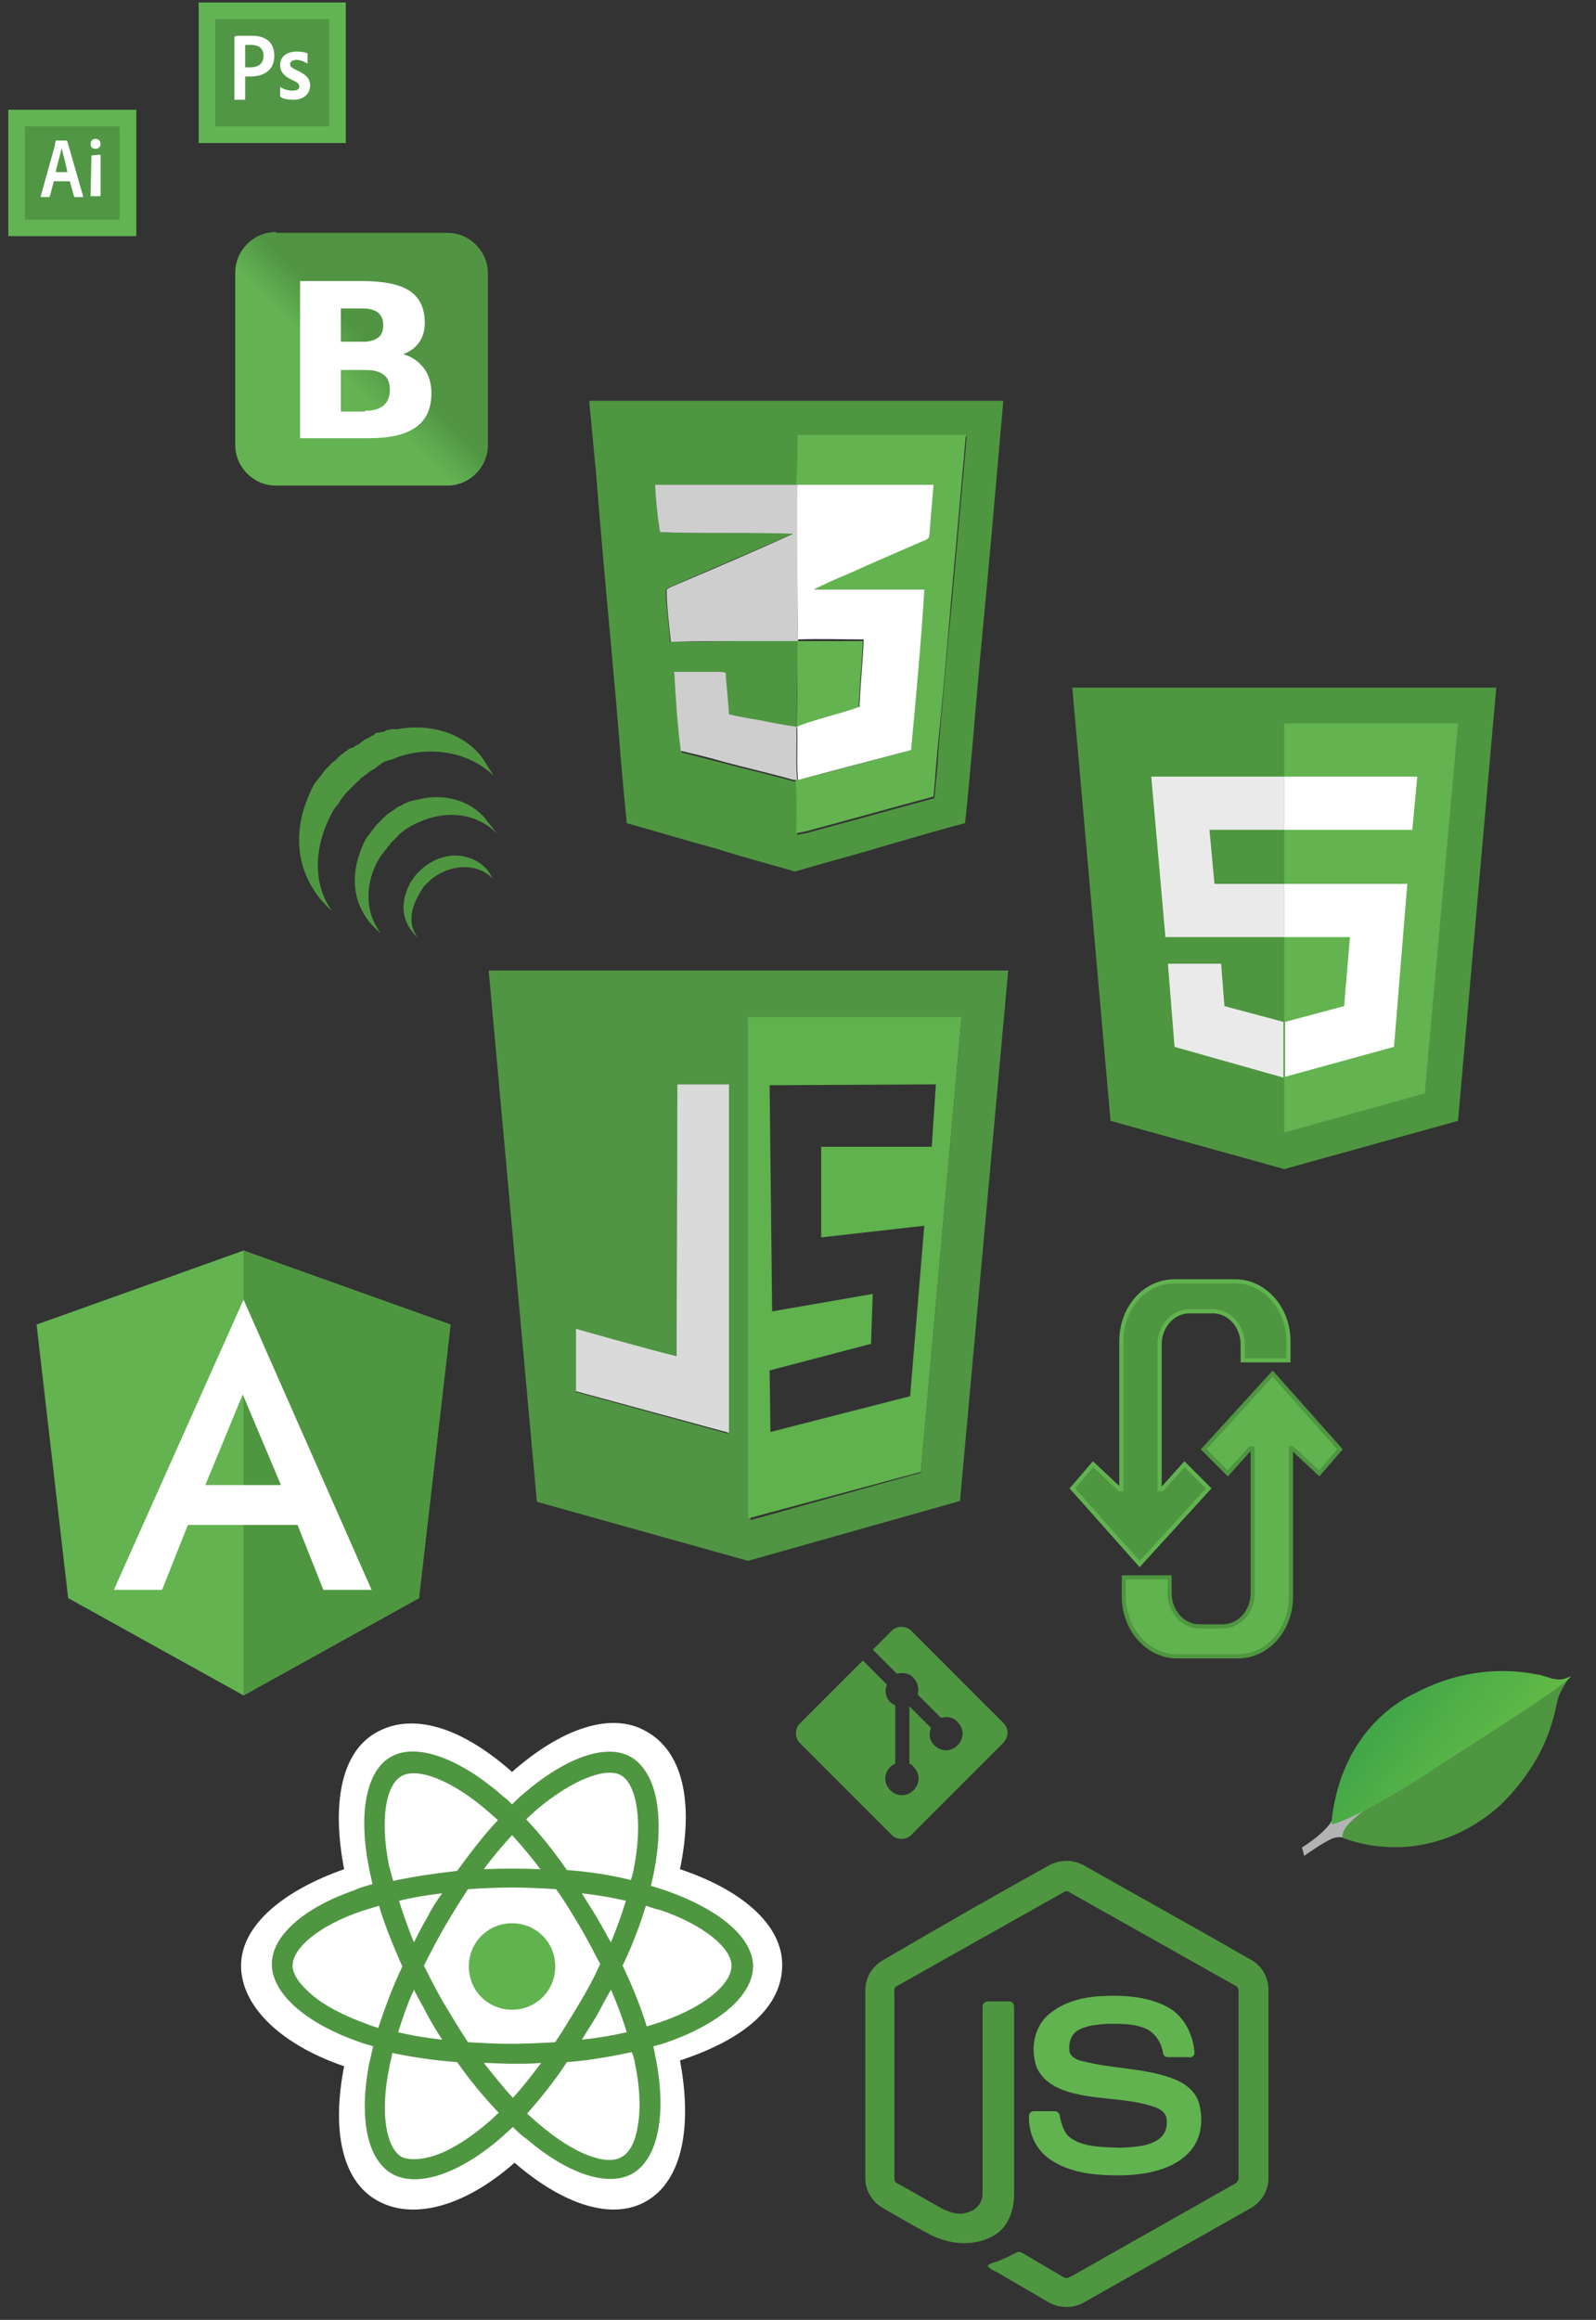 <?xml version="1.0" encoding="utf-8"?>
<!-- Generator: Adobe Illustrator 23.0.3, SVG Export Plug-In . SVG Version: 6.00 Build 0)  -->
<svg version="1.1" id="Calque_1" xmlns="http://www.w3.org/2000/svg" xmlns:xlink="http://www.w3.org/1999/xlink" x="0px" y="0px"
	 viewBox="0 0 192 279" style="enable-background:new 0 0 192 279;" xml:space="preserve">
<rect x="0" y="0" width="192" height="279" fill="#333333" stroke="none"/>
<style type="text/css">
	.st0{fill:#63B350;}
	.st1{fill:#4F9641;}
	.st2{fill:#FFFFFF;}
	.st3{fill:#61B34F;}
	.st4{fill:none;stroke:#61B34F;stroke-width:0.5;}
	.st5{fill:none;stroke:#4F9641;stroke-width:0.5;}
	.st6{fill:#509645;}
	.st7{fill:none;stroke:#62B452;stroke-width:2;stroke-miterlimit:10;}
	.st8{clip-path:url(#SVGID_2_);fill:url(#SVGID_3_);}
	.st9{fill:#EBEAEA;}
	.st10{fill:#CECECE;}
	.st11{clip-path:url(#SVGID_5_);fill:#B1B3B5;}
	.st12{clip-path:url(#SVGID_7_);fill:#4F9641;}
	.st13{clip-path:url(#SVGID_9_);fill:url(#SVGID_10_);}
	.st14{fill:#509543;}
	.st15{opacity:0.986;fill:#EAEAEA;fill-opacity:0;enable-background:new    ;}
	.st16{opacity:0.986;fill:#EAEAEA;fill-opacity:0.922;enable-background:new    ;}
	.st17{fill:#5FB24D;}
</style>
<title>Fichier 1</title>
<g>
	<g>
		<polygon class="st0" points="29.3,150.4 29.3,150.4 4.4,159.3 8.2,192.2 29.3,203.9 50.4,192.2 54.2,159.3 		"/>
		<polygon class="st1" points="29.3,150.4 29.3,156.4 29.3,156.3 29.3,183.4 29.3,203.9 50.4,192.2 54.2,159.3 		"/>
		<path class="st2" d="M29.3,156.3l-15.6,34.9h5.8l3.1-7.8h13.2l3.1,7.8h5.8L29.3,156.3z M33.8,178.6h-9.1l4.5-10.9L33.8,178.6z"/>
	</g>
	<g>
		<path class="st1" d="M141.3,154.1c-3.6,0-6.4,3.2-6.4,7.2v17.8l-0.2,0l-3.2-3L129,179l8.1,9.1l8.3-9.1l-2.9-2.9l-2.7,3l-0.3,0
			v-17.4c0-2.2,1.6-4,3.6-4h2.8c2,0,3.6,1.8,3.6,4v1.9h5.5v-2.3c0-4-2.9-7.2-6.4-7.2H141.3z"/>
		<path class="st3" d="M153.1,165.2l-8.3,9.1l2.9,2.9l2.7-3l0.3,0v17.4c0,2.2-1.6,4-3.6,4h-2.8c-2,0-3.6-1.8-3.6-4v-1.9h-5.5v2.3
			c0,4,2.9,7.2,6.4,7.2h7.3c3.6,0,6.4-3.2,6.4-7.2v-17.8l0.2,0l3.2,3l2.5-2.9L153.1,165.2z"/>
		<g>
			<path class="st4" d="M141.3,154.1c-3.6,0-6.4,3.2-6.4,7.2v17.8l-0.2,0l-3.2-3L129,179l8.1,9.1l8.3-9.1l-2.9-2.9l-2.7,3l-0.3,0
				v-17.4c0-2.2,1.6-4,3.6-4h2.8c2,0,3.6,1.8,3.6,4v1.9h5.5v-2.3c0-4-2.9-7.2-6.4-7.2H141.3z"/>
			<path class="st5" d="M153.1,165.2l-8.3,9.1l2.9,2.9l2.7-3l0.3,0v17.4c0,2.2-1.6,4-3.6,4h-2.8c-2,0-3.6-1.8-3.6-4v-1.9h-5.5v2.3
				c0,4,2.9,7.2,6.4,7.2h7.3c3.6,0,6.4-3.2,6.4-7.2v-17.8l0.2,0l3.2,3l2.5-2.9L153.1,165.2z"/>
		</g>
	</g>
	<g>
		<rect x="24.9" y="1.3" class="st6" width="15.7" height="14.9"/>
		<rect x="24.9" y="1.3" class="st7" width="15.7" height="14.9"/>
		<path class="st2" d="M35.7,7.2c-0.6,0-0.8,0.3-0.8,0.5c0,0.3,0.1,0.4,0.9,0.8c1.1,0.5,1.5,1,1.5,1.8c0,1.1-0.9,1.7-2,1.7
			c-0.6,0-1.2-0.1-1.5-0.3c0,0-0.1-0.1-0.1-0.1v-1c0-0.1,0-0.1,0.1-0.1c0.4,0.3,1,0.4,1.4,0.4c0.6,0,0.8-0.2,0.8-0.5
			c0-0.3-0.2-0.5-0.9-0.8c-1-0.5-1.4-1-1.4-1.8c0-0.9,0.7-1.6,2-1.6c0.6,0,1,0.1,1.3,0.2C37,6.4,37,6.5,37,6.5v1
			c0,0.1,0,0.1-0.1,0.1C36.6,7.4,36.1,7.2,35.7,7.2 M29.5,8.1c0.2,0,0.3,0,0.6,0c0.8,0,1.6-0.3,1.6-1.4c0-0.9-0.6-1.3-1.5-1.3
			c-0.3,0-0.6,0-0.7,0V8.1z M28.3,4.4c0,0,0.1-0.1,0.2-0.1c0.5,0,1.1,0,1.8,0c2,0,2.7,1.1,2.7,2.4c0,1.8-1.3,2.5-2.9,2.5
			c-0.3,0-0.4,0-0.6,0v2.7c0,0.1,0,0.1-0.1,0.1h-1.1c-0.1,0-0.1,0-0.1-0.1V4.4z"/>
	</g>
	<g>
		<rect x="2" y="14.2" class="st6" width="13.4" height="13.2"/>
		<rect x="2" y="14.2" class="st7" width="13.4" height="13.2"/>
		<path class="st2" d="M11,18.7C11,18.7,11,18.6,11,18.7l1-0.1c0,0,0.1,0,0.1,0.1v4.8c0,0,0,0.1-0.1,0.1H11c-0.1,0-0.1,0-0.1-0.1
			L11,18.7L11,18.7z M10.9,17.3c0-0.4,0.3-0.6,0.6-0.6c0.4,0,0.6,0.3,0.6,0.6c0,0.4-0.3,0.6-0.6,0.6C11.1,17.9,10.9,17.7,10.9,17.3
			 M8.1,20.7C8,20,7.6,18.6,7.4,17.8h0c-0.1,0.7-0.5,1.9-0.7,2.9H8.1z M6.5,21.7L6,23.6c0,0,0,0.1-0.1,0.1H5c-0.1,0-0.1,0-0.1-0.1
			l1.7-6.1c0-0.1,0-0.2,0.1-0.5c0,0,0-0.1,0-0.1H8c0,0,0.1,0,0.1,0.1l1.9,6.6c0,0,0,0.1,0,0.1H9c0,0-0.1,0-0.1-0.1l-0.5-1.8H6.5z"/>
	</g>
	<g>
		<g>
			<defs>
				<path id="SVGID_1_" d="M33.2,27.9c-2.7,0-4.9,2.2-4.9,4.9v20.7c0,2.7,2.2,4.9,4.9,4.9h20.6c2.7,0,4.9-2.2,4.9-4.9V32.9
					c0-2.7-2.2-4.9-4.9-4.9H33.2z"/>
			</defs>
			<clipPath id="SVGID_2_">
				<use xlink:href="#SVGID_1_"  style="overflow:visible;"/>
			</clipPath>
			
				<linearGradient id="SVGID_3_" gradientUnits="userSpaceOnUse" x1="-205.345" y1="553.833" x2="-204.244" y2="553.833" gradientTransform="matrix(24.352 -24.777 24.777 24.352 -8691.845 -18517.769)">
				<stop  offset="0" style="stop-color:#64B353"/>
				<stop  offset="0.431" style="stop-color:#64B353"/>
				<stop  offset="0.564" style="stop-color:#519544"/>
				<stop  offset="1" style="stop-color:#519544"/>
			</linearGradient>
			<polygon class="st8" points="43.8,73.7 74,43 43.2,12.7 13,43.5 			"/>
		</g>
		<path class="st2" d="M43.7,41.1c0.8,0,1.4-0.2,1.8-0.5c0.4-0.3,0.6-0.8,0.6-1.5c0-0.7-0.2-1.1-0.6-1.5c-0.4-0.3-1-0.5-1.8-0.5H41
			v4H43.7 M43.9,49.4c1,0,1.7-0.2,2.2-0.6c0.5-0.4,0.8-1,0.8-1.9c0-0.8-0.2-1.4-0.7-1.8c-0.5-0.4-1.2-0.6-2.2-0.6H41v5H43.9
			 M48.5,42.6c1.1,0.3,1.9,0.9,2.5,1.7c0.6,0.8,0.9,1.8,0.9,3c0,1.8-0.6,3.2-1.9,4.1s-3.1,1.3-5.7,1.3h-8.2V33.8h7.4
			c2.7,0,4.6,0.4,5.8,1.2c1.2,0.8,1.8,2.1,1.8,3.8c0,0.9-0.2,1.7-0.7,2.4C50,41.8,49.3,42.3,48.5,42.6"/>
	</g>
	<g>
		<polyline class="st1" points="133.6,134.8 129,82.7 180,82.7 175.4,134.8 154.5,140.6 		"/>
		<polyline class="st0" points="154.5,136.2 154.5,87 175.4,87 171.4,131.5 		"/>
		<path class="st9" d="M138.5,93.4h16v6.4h-9l0.6,6.5h8.4v6.4h-14.3 M140.5,115.9h6.4l0.4,5.1l7.1,1.9v6.7l-13.1-3.7"/>
		<path class="st2" d="M170.5,93.4h-16v6.4h15.4 M169.3,106.3h-14.8v6.4h7.9l-0.7,8.3l-7.1,1.9v6.6l13.1-3.6"/>
	</g>
	<g>
		<path class="st1" d="M70.9,48.2c16.6,0,33.2,0,49.8,0c-0.9,10.3-1.8,20.7-2.8,31c-0.6,6.6-1.1,13.2-1.8,19.8
			c-3.5,0.9-7.1,2-10.6,3c-3.3,1-6.5,1.8-9.8,2.8h-0.1c-3.1-0.9-6.2-1.7-9.3-2.7c-3.7-1-7.3-2.1-10.9-3.1c-0.5-4.9-0.9-9.9-1.3-14.8
			c-0.8-9.1-1.7-18.3-2.4-27.4c-0.3-2.8-0.5-5.5-0.8-8.3V48.2 M95.9,52.3c0,2,0,4,0,6c-5.7,0-11.4,0-17.1,0c0.1,1.9,0.4,3.8,0.6,5.7
			c5.3,0.2,10.6,0,15.9,0.2c-4.6,2.1-9.3,4-14,6.1c-0.4,0.2-0.8,0.3-1.2,0.6c0,2.1,0.4,4.2,0.5,6.3c2.8,0,5.6-0.1,8.5-0.1
			c2.3,0,4.5,0,6.8,0c-0.1,3.5,0,7-0.1,10.4c-1.5-0.2-3-0.6-4.5-0.8c-1.2-0.3-2.4-0.4-3.6-0.7c-0.2-1.7-0.3-3.3-0.4-5
			c-0.3-0.1-0.7-0.1-1.1-0.1c-1.7,0-3.4,0-5.1,0c0.2,3.2,0.5,6.4,0.9,9.6c1.7,0.4,3.4,0.9,5.1,1.3c2.6,0.7,5.2,1.3,7.8,2
			c0.3,0.1,0.6,0.2,0.9,0.2c0.2,2.1,0,4.2,0.1,6.4c0.6-0.1,1.2-0.2,1.8-0.4c4.9-1.3,9.8-2.7,14.7-4c0.2-1.9,0.4-3.9,0.5-5.8
			c0.5-5.9,1-11.7,1.6-17.6c0.6-6.7,1.2-13.4,1.8-20.1C109.5,52.3,102.7,52.3,95.9,52.3"/>
		<path class="st0" d="M95.9,52.3c6.8,0,13.5,0,20.3,0c-0.6,6.7-1.2,13.4-1.8,20.1c-0.5,5.9-1,11.7-1.6,17.6
			c-0.2,1.9-0.3,3.9-0.5,5.8c-4.9,1.3-9.8,2.7-14.7,4c-0.6,0.2-1.2,0.3-1.8,0.4c0-2.1,0.1-4.2-0.1-6.4c0,0,0.1,0,0.2,0
			c4.6-1.1,9.1-2.4,13.6-3.6c0.6-6.4,1.2-12.9,1.6-19.3c-3.9,0-7.7,0-11.6,0c-0.6,0-1.1,0-1.7,0c2.1-1.1,4.3-1.9,6.4-2.9
			c2-0.9,4.1-1.8,6.2-2.7c0.4-0.2,0.8-0.3,1.2-0.6c0.1-0.5,0.1-1,0.2-1.5c0.1-1.6,0.3-3.3,0.4-4.9c-5.5,0-10.9,0-16.4,0
			C95.9,56.3,95.9,54.3,95.9,52.3"/>
		<path class="st0" d="M95.9,77.1c2.6,0,5.3,0,7.9,0c-0.1,2.7-0.4,5.4-0.5,8.1c-1.6,0.5-3.3,1-4.9,1.5c-0.9,0.3-1.8,0.5-2.6,0.9
			C96,84,95.8,80.6,95.9,77.1"/>
		<path class="st10" d="M78.8,58.3c5.7,0,11.4,0,17.1,0c0.1,6.3,0,12.5,0.1,18.8c-2.3,0-4.5,0-6.8,0c-2.8,0-5.6,0-8.5,0.1
			c-0.2-2.1-0.5-4.2-0.5-6.3c0.4-0.3,0.8-0.4,1.2-0.6c4.7-2,9.4-4,14-6.1C90,64,84.7,64.2,79.4,64C79.1,62.1,78.9,60.2,78.8,58.3"/>
		<path class="st10" d="M81.1,80.8c1.7,0,3.4,0,5.1,0c0.4,0,0.7,0,1.1,0.1c0.1,1.7,0.3,3.3,0.4,5c1.2,0.3,2.4,0.5,3.6,0.7
			c1.5,0.3,3,0.6,4.5,0.8c0.1,2.1-0.1,4.2,0.1,6.4c0,0-0.1,0-0.2,0c-0.3,0-0.6-0.1-0.9-0.2c-2.6-0.7-5.2-1.3-7.8-2
			c-1.7-0.5-3.4-0.9-5.1-1.3C81.5,87.3,81.3,84.1,81.1,80.8"/>
		<path class="st2" d="M95.9,58.3c5.5,0,10.9,0,16.4,0c-0.1,1.6-0.3,3.3-0.4,4.9c-0.1,0.5,0,1-0.2,1.5c-0.3,0.3-0.8,0.4-1.2,0.6
			c-2.1,0.9-4.1,1.8-6.2,2.7c-2.1,1-4.3,1.8-6.4,2.9c0.6,0,1.1,0,1.7,0c3.9,0,7.7,0,11.6,0c-0.4,6.5-1,12.9-1.6,19.3
			c-4.5,1.2-9.1,2.4-13.6,3.6c-0.2-2.1,0-4.2-0.1-6.4c0.8-0.4,1.7-0.6,2.6-0.9c1.6-0.5,3.3-0.9,4.9-1.5c0.1-2.7,0.4-5.4,0.5-8.1
			c-2.6,0-5.3-0.1-7.9,0C95.9,70.8,95.9,64.5,95.9,58.3"/>
	</g>
	<g>
		<path class="st1" d="M126.1,224.4c1.3-0.8,3.1-0.8,4.4,0c6.7,3.8,13.4,7.5,20,11.3c1.3,0.7,2.1,2.1,2.1,3.6v22.7
			c0,1.5-0.9,2.9-2.2,3.6c-6.7,3.8-13.3,7.5-20,11.3c-1.4,0.8-3.1,0.7-4.4-0.1c-2-1.2-4-2.3-6-3.5c-0.4-0.2-0.9-0.4-1.2-0.8
			c0.3-0.3,0.7-0.4,1.1-0.5c0.8-0.3,1.6-0.7,2.4-1.1c0.2-0.1,0.4-0.1,0.6,0c1.7,1,3.4,2,5.1,3c0.4,0.2,0.7-0.1,1-0.2
			c6.5-3.7,13.1-7.4,19.6-11.1c0.2-0.1,0.4-0.4,0.4-0.6c0-7.5,0-15,0-22.5c0-0.3-0.1-0.6-0.4-0.7c-6.6-3.7-13.3-7.5-19.9-11.2
			c-0.2-0.2-0.5-0.2-0.8,0c-10.3,5.8-16.2,9.1-19.9,11.2c-0.3,0.1-0.5,0.4-0.4,0.7c0,7.5,0,15,0,22.5c0,0.3,0.1,0.5,0.4,0.6
			c1.8,1,3.5,2,5.3,3c1,0.5,2.2,0.9,3.3,0.4c1-0.3,1.7-1.3,1.6-2.4c0-7.4,0-14.9,0-22.3c0-0.3,0.3-0.6,0.6-0.6c0.9,0,1.7,0,2.6,0
			c0.4,0,0.6,0.3,0.6,0.7c0,7.5,0,15,0,22.5c0,2-0.8,4.2-2.7,5.1c-2.3,1.2-5.1,0.9-7.3-0.2c-1.9-1-3.8-2.1-5.7-3.2
			c-1.3-0.7-2.2-2.1-2.2-3.6v-22.7c0-1.5,0.9-2.9,2.2-3.6C112.8,231.9,119.4,228.1,126.1,224.4z"/>
		<path class="st3" d="M131.9,240.1c2.9-0.2,6-0.1,8.6,1.3c2,1.1,3.1,3.4,3.2,5.6c-0.1,0.3-0.4,0.5-0.7,0.4c-0.8,0-1.7,0-2.5,0
			c-0.4,0-0.6-0.3-0.6-0.6c-0.2-1.1-0.8-2.1-1.8-2.7c-1.6-0.8-3.4-0.7-5-0.7c-1.2,0.1-2.6,0.2-3.6,0.9c-0.8,0.6-1,1.7-0.8,2.6
			c0.3,0.6,1,0.9,1.6,1c3.5,0.9,7.2,0.8,10.6,2c1.4,0.5,2.8,1.4,3.3,2.9c0.6,2,0.4,4.4-1.1,6c-1.2,1.3-2.8,2-4.5,2.4
			c-2.2,0.5-4.5,0.5-6.8,0.3c-2.1-0.2-4.3-0.8-6-2.2c-1.4-1.2-2.1-3.1-2-4.9c0-0.3,0.3-0.5,0.6-0.5c0.8,0,1.7,0,2.5,0
			c0.3,0,0.6,0.3,0.6,0.6c0.2,1,0.5,2.1,1.4,2.7c1.7,1.1,3.9,1,5.9,1.1c1.6-0.1,3.5-0.1,4.8-1.2c0.7-0.6,0.9-1.6,0.7-2.5
			c-0.2-0.7-1-1.1-1.7-1.3c-3.5-1.1-7.2-0.7-10.6-1.9c-1.4-0.5-2.7-1.4-3.3-2.8c-0.7-2-0.4-4.5,1.2-6.1
			C127.6,240.9,129.8,240.3,131.9,240.1L131.9,240.1z"/>
	</g>
	<g>
		<path class="st1" d="M120.7,207.2l-11.1-11.1c-0.6-0.6-1.7-0.6-2.3,0l-2.3,2.3l2.9,2.9c0.7-0.2,1.5-0.1,2,0.5
			c0.5,0.5,0.7,1.3,0.5,2l2.8,2.8c0.7-0.2,1.5-0.1,2,0.5c0.8,0.8,0.8,2,0,2.8c-0.8,0.8-2,0.8-2.8,0c-0.6-0.6-0.7-1.4-0.4-2.1
			l-2.6-2.6v6.9c0.2,0.1,0.4,0.2,0.5,0.4c0.8,0.8,0.8,2,0,2.8c-0.8,0.8-2,0.8-2.8,0c-0.8-0.8-0.8-2,0-2.8c0.2-0.2,0.4-0.3,0.6-0.4
			v-7c-0.2-0.1-0.4-0.2-0.6-0.4c-0.6-0.6-0.7-1.4-0.4-2.1l-2.9-2.9l-7.6,7.6c-0.6,0.6-0.6,1.7,0,2.3l11.1,11.1
			c0.6,0.6,1.7,0.6,2.3,0l11-11C121.4,208.9,121.4,207.9,120.7,207.2z"/>
	</g>
	<g>
		<path class="st2" d="M29,236.4c0,4.9,4.8,9.5,12.4,12.1c-1.5,7.6-0.3,13.7,3.9,16.1c4.3,2.5,10.6,0.8,16.6-4.5
			c5.9,5.1,11.8,7,15.9,4.6c4.3-2.5,5.5-9,4-16.9c7.9-2.6,12.3-6.5,12.3-11.5c0-4.8-4.8-9-12.3-11.5c1.7-8.2,0.3-14.2-4.1-16.6
			c-4.2-2.4-10.2-0.3-16.1,4.9c-6.2-5.5-12.1-7.2-16.4-4.7c-4.2,2.4-5.3,8.6-3.8,16.4C34,227.4,29,231.6,29,236.4z"/>
		<path class="st1" d="M80.2,227.4c-0.6-0.2-1.2-0.4-1.9-0.6c0.1-0.4,0.2-0.8,0.3-1.3c1.4-6.8,0.5-12.3-2.7-14.2
			c-3-1.7-7.9,0.1-12.9,4.4c-0.5,0.4-1,0.9-1.4,1.3c-0.3-0.3-0.6-0.6-1-0.9c-5.2-4.6-10.5-6.6-13.6-4.8c-3,1.7-3.9,6.9-2.6,13.4
			c0.1,0.6,0.3,1.3,0.4,1.9c-0.7,0.2-1.5,0.4-2.1,0.7c-6.1,2.1-10,5.5-10,8.9c0,3.6,4.2,7.2,10.6,9.4c0.5,0.2,1,0.3,1.6,0.5
			c-0.2,0.7-0.3,1.4-0.5,2.1c-1.2,6.4-0.3,11.4,2.7,13.2c3.1,1.8,8.3,0,13.4-4.5c0.4-0.4,0.8-0.7,1.2-1.1c0.5,0.5,1,1,1.6,1.4
			c4.9,4.2,9.8,5.9,12.8,4.2c3.1-1.8,4.1-7.2,2.8-13.8c-0.1-0.5-0.2-1-0.3-1.5c0.4-0.1,0.7-0.2,1.1-0.3c6.6-2.2,10.9-5.7,10.9-9.4
			C90.5,232.9,86.4,229.6,80.2,227.4L80.2,227.4z"/>
		<path class="st2" d="M78.8,243.4c-0.3,0.1-0.6,0.2-1,0.3c-0.7-2.3-1.7-4.8-2.9-7.3c1.2-2.5,2.1-4.9,2.8-7.2
			c0.6,0.2,1.2,0.4,1.7,0.5c5.3,1.8,8.6,4.6,8.6,6.7C88,238.7,84.5,241.6,78.8,243.4L78.8,243.4z M76.4,248.2
			c0.6,2.9,0.7,5.6,0.3,7.6c-0.3,1.9-1,3.1-1.9,3.6c-1.8,1.1-5.7-0.3-9.9-3.9c-0.5-0.4-1-0.9-1.5-1.3c1.6-1.8,3.3-3.9,4.8-6.2
			c2.8-0.2,5.4-0.7,7.8-1.2C76.2,247.2,76.3,247.7,76.4,248.2L76.4,248.2z M52.4,259.2c-1.8,0.6-3.2,0.6-4.1,0.2
			c-1.8-1.1-2.6-5.1-1.5-10.6c0.1-0.6,0.3-1.3,0.4-1.9c2.4,0.5,5,0.9,7.8,1.1c1.6,2.3,3.3,4.3,5,6.1c-0.4,0.3-0.7,0.7-1.1,1
			C56.6,257.1,54.4,258.5,52.4,259.2L52.4,259.2z M44.1,243.4c-2.8-1-5.1-2.2-6.7-3.6c-1.4-1.2-2.2-2.4-2.2-3.4
			c0-2.1,3.1-4.8,8.4-6.6c0.7-0.2,1.3-0.4,2-0.6c0.7,2.4,1.7,4.8,2.8,7.3c-1.2,2.5-2.1,5-2.9,7.4C45,243.7,44.5,243.6,44.1,243.4z
			 M46.8,224.4c-1.1-5.6-0.4-9.7,1.5-10.8c1.9-1.1,6.2,0.5,10.7,4.5c0.3,0.3,0.6,0.5,0.9,0.8c-1.7,1.8-3.3,3.9-4.9,6.1
			c-2.7,0.3-5.3,0.7-7.7,1.2C47.1,225.6,47,225,46.8,224.4L46.8,224.4z M71.8,230.6c-0.6-1-1.2-1.9-1.8-2.9c1.8,0.2,3.6,0.5,5.3,0.9
			c-0.5,1.6-1.1,3.3-1.8,5C72.9,232.6,72.4,231.6,71.8,230.6L71.8,230.6z M61.6,220.7c1.1,1.2,2.3,2.6,3.4,4.1
			c-2.3-0.1-4.6-0.1-6.8,0C59.3,223.3,60.5,221.9,61.6,220.7L61.6,220.7z M51.4,230.6c-0.6,1-1.1,2-1.6,3c-0.7-1.7-1.3-3.4-1.8-5
			c1.6-0.4,3.4-0.7,5.2-0.9C52.5,228.6,51.9,229.6,51.4,230.6z M53.2,245.3c-1.9-0.2-3.7-0.5-5.3-0.9c0.5-1.6,1.1-3.4,1.9-5.1
			c0.5,1,1.1,2,1.6,3C52,243.4,52.6,244.4,53.2,245.3z M61.7,252.3c-1.2-1.3-2.3-2.7-3.5-4.2c1.1,0,2.2,0.1,3.4,0.1
			c1.2,0,2.3,0,3.5-0.1C63.9,249.7,62.8,251.1,61.7,252.3z M73.5,239.3c0.8,1.8,1.4,3.5,1.9,5.1c-1.7,0.4-3.5,0.7-5.4,0.9
			c0.6-1,1.2-1.9,1.8-2.9C72.4,241.3,72.9,240.3,73.5,239.3L73.5,239.3z M69.6,241.1c-0.9,1.5-1.8,3-2.8,4.5
			c-1.7,0.1-3.5,0.2-5.3,0.2c-1.8,0-3.5-0.1-5.2-0.2c-1-1.5-1.9-3-2.8-4.5c-0.9-1.5-1.7-3.1-2.5-4.7c0.8-1.6,1.6-3.1,2.5-4.7v0
			c0.9-1.5,1.8-3,2.8-4.5c1.7-0.1,3.5-0.2,5.3-0.2c1.8,0,3.6,0.1,5.3,0.2c1,1.4,1.9,2.9,2.8,4.4c0.9,1.5,1.7,3.1,2.5,4.6
			C71.4,238,70.5,239.6,69.6,241.1L69.6,241.1z M74.7,213.5c1.9,1.1,2.7,5.6,1.5,11.5c-0.1,0.4-0.2,0.8-0.3,1.1
			c-2.4-0.6-5-1-7.7-1.2c-1.6-2.3-3.2-4.3-4.9-6.1c0.4-0.4,0.9-0.8,1.3-1.2C68.9,214,72.9,212.5,74.7,213.5L74.7,213.5z"/>
		<path class="st3" d="M61.6,231.3c2.9,0,5.2,2.3,5.2,5.2c0,2.9-2.3,5.2-5.2,5.2c-2.9,0-5.2-2.3-5.2-5.2
			C56.4,233.6,58.7,231.3,61.6,231.3"/>
	</g>
	<g>
		<g>
			<defs>
				<path id="SVGID_4_" d="M160.4,217.7c0.7,1.8-3.8,4.5-3.8,4.5l0.3,1.1c0,0,2.2-1.6,3.5-2.1c1.3-0.5,2.8,0.4,2.8,0.4
					c17.6-13.2,22.4-17.7,21.2-17.9C182.3,203.2,160.8,216.5,160.4,217.7"/>
			</defs>
			<clipPath id="SVGID_5_">
				<use xlink:href="#SVGID_4_"  style="overflow:visible;"/>
			</clipPath>
			<path class="st11" d="M156.9,223.2l-0.3-1.1c0,0,4.5-2.7,3.8-4.5c0.5-1.8,52.2-33,2.7,3.9c0,0-1.5-0.9-2.8-0.4
				C159.1,221.6,156.9,223.2,156.9,223.2"/>
		</g>
		<g>
			<defs>
				<path id="SVGID_6_" d="M168,215.4c0,0-6.8,3.4-6.5,5.6c0,0,9.8,4.4,19.1-4c6.5-6.5,6.4-12.1,7-13.2c0.4-0.9,1.2-2.1,1.2-2.1
					L168,215.4z"/>
			</defs>
			<clipPath id="SVGID_7_">
				<use xlink:href="#SVGID_6_"  style="overflow:visible;"/>
			</clipPath>
			<path class="st12" d="M161.5,221c0,0,9.8,4.4,19.1-4c6.5-6.5,6.4-12.1,7-13.2c0.4-0.9,1.2-2.1,1.2-2.1L168,215.4
				C168,215.4,161.2,218.8,161.5,221"/>
		</g>
		<g>
			<defs>
				<path id="SVGID_8_" d="M186.9,201.9c0,0-0.1,0-0.1,0c-0.3-0.1-0.9-0.3-1.7-0.5c0,0,0,0,0,0c0,0-0.1,0-0.1,0
					c-2.9-0.6-8.5-1.1-14.9,2.3c-0.3,0.1-0.5,0.3-0.8,0.4c-5.9,3.4-8,9-8.7,12.4c-0.4,1.7-0.4,2.9-0.4,2.9c1.5-0.2,7.4-3.3,13.3-7.3
					c1.5-1,14.9-9.4,15.5-10.5C188.2,201.9,187.9,202.1,186.9,201.9"/>
			</defs>
			<clipPath id="SVGID_9_">
				<use xlink:href="#SVGID_8_"  style="overflow:visible;"/>
			</clipPath>
			
				<linearGradient id="SVGID_10_" gradientUnits="userSpaceOnUse" x1="-201.465" y1="571.982" x2="-200.865" y2="571.982" gradientTransform="matrix(17.751 17.562 -15.083 18.634 12371.482 -6916.62)">
				<stop  offset="0" style="stop-color:#41A648"/>
				<stop  offset="1" style="stop-color:#62BA46"/>
			</linearGradient>
			<polygon class="st13" points="152.3,211.9 175.5,234.8 196.5,209 173.2,186 			"/>
		</g>
	</g>
	<path class="st1" d="M58,91.1c-2.4-3.1-6.5-4.1-10.2-3.4c-0.1,0-0.2,0-0.3,0l-0.2,0c0,0-0.1,0-0.1,0c-0.1,0-0.1,0-0.2,0l-0.3,0.1
		l-0.2,0L46.2,88l-0.1,0c-0.2,0-0.3,0.1-0.5,0.1l-0.1,0c-0.1,0-0.3,0.1-0.4,0.1L45,88.4l-0.3,0.1l-0.1,0.1c-0.1,0.1-0.3,0.1-0.4,0.2
		c0,0,0,0,0,0c-0.1,0.1-0.3,0.1-0.4,0.2l-0.1,0.1l-0.3,0.2l-0.1,0.1c-0.1,0.1-0.3,0.2-0.4,0.2l-0.4,0.3L42.1,90l-0.3,0.2l-0.1,0.1
		l-0.3,0.2l-0.1,0.1c-0.1,0.1-0.2,0.1-0.3,0.2l-0.1,0.1c-0.1,0.1-0.3,0.2-0.4,0.4l-0.1,0.1L40,91.7c-0.1,0.1-0.1,0.1-0.2,0.2
		L39.7,92l0,0l-0.1,0.1l-0.3,0.3l-0.1,0.1c-0.1,0.1-0.2,0.3-0.3,0.4L38.8,93l-0.3,0.4l0,0c-0.1,0.1-0.2,0.3-0.3,0.4l-0.1,0.1
		c-0.1,0.1-0.2,0.3-0.3,0.4c-5.1,9.7,2.1,15.2,2.1,15.2c-2.5-3.5-2-8.3,0.3-12.2c0.1-0.1,0.2-0.3,0.3-0.4l0.1-0.1
		c0.1-0.1,0.2-0.3,0.3-0.4l0-0.1c0.1-0.1,0.2-0.2,0.3-0.4l0.1-0.1c0.1-0.1,0.2-0.3,0.3-0.4l0.1-0.1l0.3-0.3l0.1-0.1
		c0.1-0.1,0.2-0.2,0.2-0.2l0.2-0.2c0.1-0.1,0.2-0.2,0.3-0.3l0.1-0.1c0.1-0.1,0.3-0.2,0.4-0.4c0,0,0.1-0.1,0.1-0.1l0.3-0.2
		c0,0,0.1-0.1,0.1-0.1l0.3-0.2l0.1-0.1l0.3-0.2l0.1-0.1l0.4-0.2c0,0,0,0,0,0l0.4-0.3l0.1-0.1l0.3-0.2l0.1-0.1
		c0.1-0.1,0.3-0.1,0.4-0.2c0,0,0,0,0,0c0.2-0.1,0.3-0.1,0.5-0.2l0.1,0l0.3-0.1l0.1,0l0.4-0.2c3.9-1.4,8.6-0.8,11.7,2.2 M58.5,98.6
		c-1.7-2.2-4.7-3.1-7.5-2.6c-0.5,0.1-0.9,0.2-1.4,0.3c-0.4,0.1-0.9,0.3-1.2,0.5c-0.2,0.1-0.3,0.2-0.5,0.2l-0.1,0.1
		c-0.1,0.1-0.3,0.2-0.4,0.3c0,0,0,0,0,0c-0.2,0.1-0.3,0.2-0.5,0.3l-0.1,0.1c-0.2,0.1-0.3,0.2-0.4,0.3l0,0c-0.1,0.1-0.1,0.1-0.2,0.2
		c0,0-0.1,0-0.1,0.1c-0.1,0.1-0.2,0.2-0.3,0.3l0,0l-0.2,0.2c0,0-0.1,0.1-0.1,0.1l-0.2,0.2c0,0,0,0,0,0c-0.1,0.1-0.2,0.2-0.3,0.4
		l-0.1,0.1c-0.1,0.1-0.2,0.2-0.2,0.3l-0.1,0.1c-0.1,0.1-0.1,0.2-0.2,0.3l-0.1,0.1c-0.1,0.1-0.2,0.3-0.3,0.4
		c-3.8,7.5,1.8,11.3,1.8,11.3c-1.9-2.4-2-6-0.1-9.1c0.1-0.1,0.2-0.3,0.3-0.4c0,0,0.1-0.1,0.1-0.1l0.2-0.3l0.1-0.1
		c0.1-0.1,0.2-0.2,0.2-0.3l0.1-0.1c0.1-0.1,0.2-0.2,0.3-0.4l0.2-0.2l0.1-0.1c0.1-0.1,0.2-0.1,0.2-0.2l0.1-0.1
		c0.1-0.1,0.2-0.2,0.3-0.3c0,0,0.1-0.1,0.1-0.1l0.2-0.2c0.1-0.1,0.3-0.2,0.4-0.3l0.1-0.1c1.7-1.1,3.6-1.8,5.6-1.8
		c2.1,0,4.2,0.8,5.6,2.4 M58.7,104.7c-1.1-1.3-2.7-1.9-4.4-1.8c-1.8,0.2-3.4,1.2-4.5,2.6l-0.1,0.2l-0.1,0.1l-0.2,0.3
		c-2.2,4.1,0.5,6.3,0.9,6.7c-1.2-1.5-1-3.4,0.2-5.4c0.1-0.2,0.2-0.3,0.3-0.5c0.1-0.2,0.3-0.4,0.4-0.5c0.3-0.3,0.6-0.6,1-0.9
		c2.1-1.5,5.2-1.8,7.1,0.2"/>
	<g id="g5193" transform="translate(4.988 -113.385)">
		<path id="path5113" class="st14" d="M59.6,294l-5.8-63.9l62.5,0l-5.8,63.8L85,301.1L59.6,294z M105.8,290.5l4.9-54.7H85.1
			l0.2,60.4L105.8,290.5z M82.7,243.8h-6.2l-0.1,32.8l-12.1-3.3l0,7.5l18.3,5V243.8L82.7,243.8z"/>
		<path id="path5159" class="st15" d="M80.6,285.1c-0.8-0.2-4.8-1.3-8.8-2.4l-7.3-2V277c0-3.6,0-3.7,0.4-3.6c0.2,0.1,2.9,0.8,6,1.7
			l5.6,1.5l0-16.3l0-16.3h6.1v20.8c0,16.5,0,20.8-0.2,20.8C82.2,285.5,81.4,285.3,80.6,285.1L80.6,285.1z"/>
		<path id="path5157" class="st16" d="M64.3,280.7l0-7.5c0,0,7.7,2.2,12.1,3.3l0.1-32.7h6.2v41.9L64.3,280.7L64.3,280.7z"/>
		<path id="path5117" class="st17" d="M85.1,235.7h25.6l-4.9,54.7l-20.8,5.6V235.7z M104.5,281.3l1.7-20.5l-12.4,1.4v-10.9l13.3,0
			l0.5-7.5l-20,0.1l0.3,27.2l12.1-2.1l-0.2,6l-12.2,3.2l0.1,7.4L104.5,281.3L104.5,281.3z"/>
	</g>
</g>
</svg>
